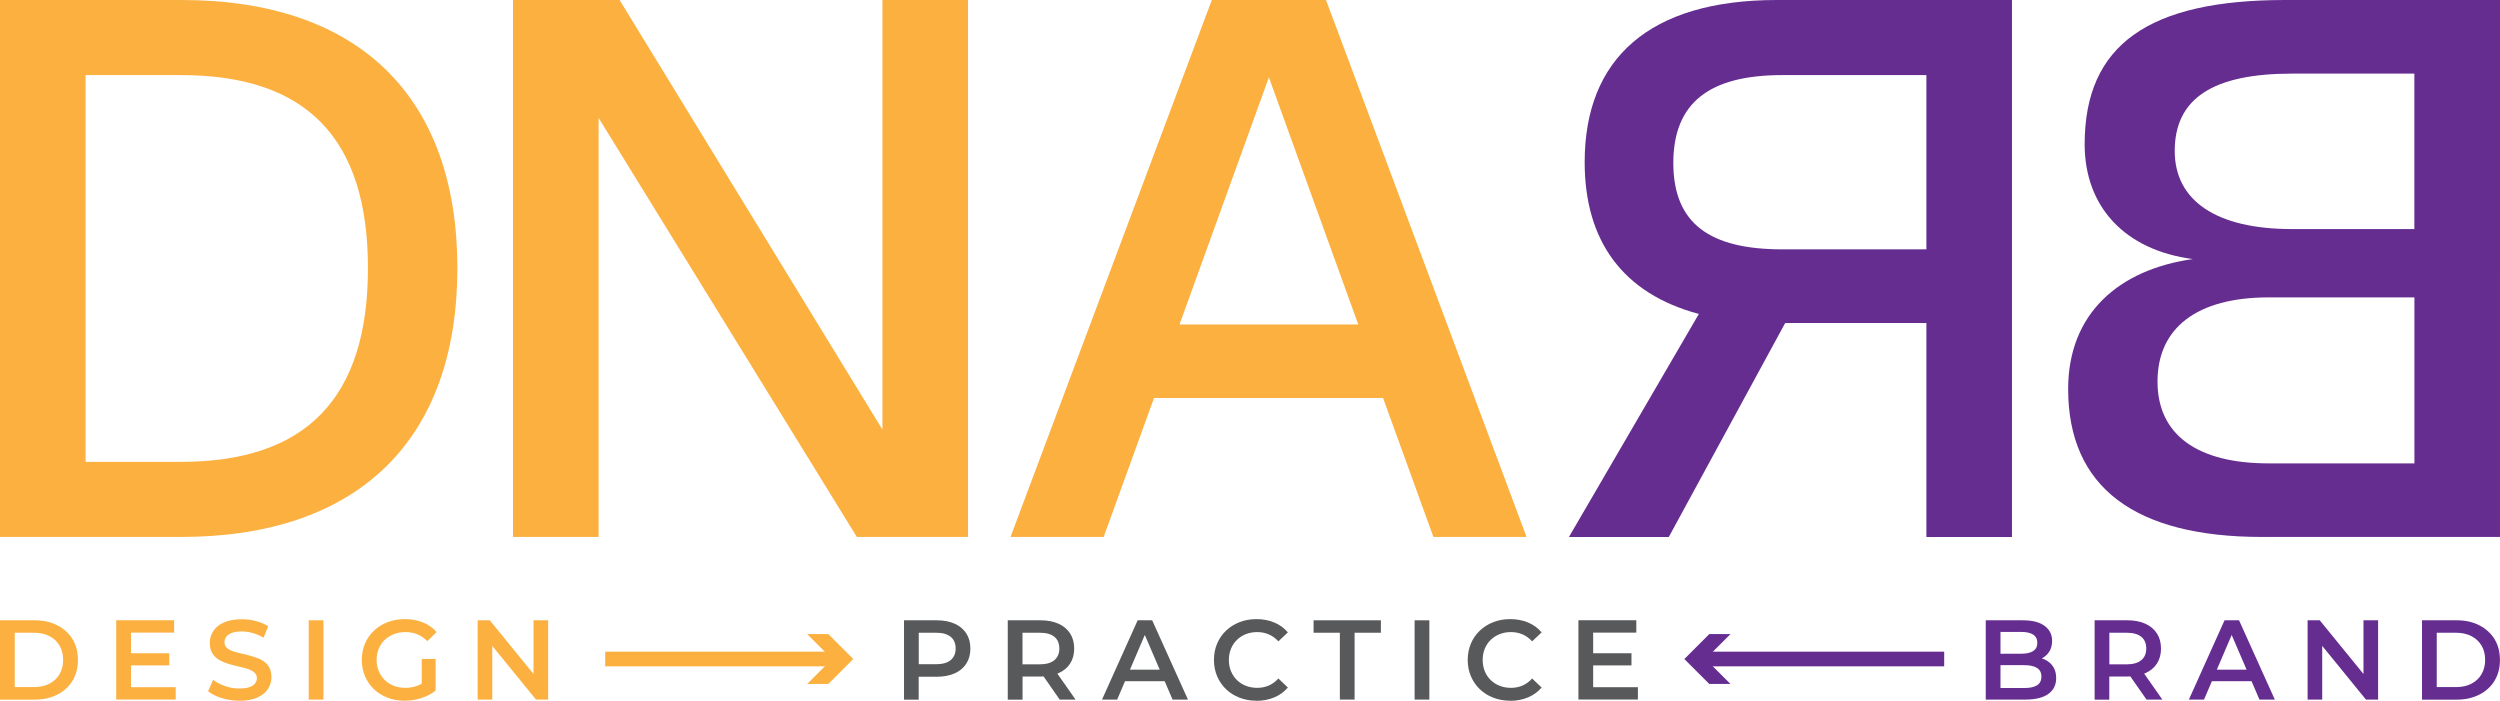 <svg xmlns="http://www.w3.org/2000/svg" id="Layer_2" data-name="Layer 2" viewBox="0 0 424.11 118.87"><defs><style>      .cls-1 {        fill: #662d91;      }      .cls-2 {        fill: #58595b;      }      .cls-3 {        fill: #fbb040;      }    </style></defs><g id="Layer_1-2" data-name="Layer 1"><g><path class="cls-3" d="M0,118.68v-13.45h5.88c1.46,0,2.74.28,3.84.85,1.1.56,1.96,1.35,2.58,2.34.61,1,.92,2.18.92,3.54s-.31,2.52-.92,3.53c-.62,1.01-1.47,1.79-2.58,2.35-1.1.56-2.38.85-3.84.85H0ZM2.5,116.56h3.27c1.01,0,1.89-.19,2.62-.58.74-.38,1.31-.92,1.71-1.61.4-.69.61-1.5.61-2.42s-.2-1.75-.61-2.43c-.4-.69-.97-1.22-1.71-1.6-.74-.38-1.61-.58-2.62-.58h-3.27v9.23Z"></path><path class="cls-3" d="M22.22,116.58h7.59v2.09h-10.09v-13.45h9.82v2.1h-7.32v9.26ZM22.03,110.82h6.69v2.06h-6.69v-2.06Z"></path><path class="cls-3" d="M40.61,118.87c-1.05,0-2.06-.15-3.02-.45-.96-.3-1.72-.69-2.29-1.16l.86-1.94c.54.42,1.2.78,2,1.06.79.28,1.61.42,2.44.42.7,0,1.27-.08,1.71-.23.44-.15.76-.36.96-.62.2-.26.31-.56.31-.89,0-.41-.15-.74-.44-.99-.3-.25-.68-.45-1.14-.6s-.99-.29-1.56-.41c-.57-.13-1.14-.28-1.71-.45s-1.09-.4-1.56-.67c-.47-.28-.85-.64-1.14-1.1s-.44-1.05-.44-1.77.19-1.4.59-2.01c.39-.61.99-1.1,1.79-1.46s1.82-.55,3.05-.55c.81,0,1.61.1,2.4.31.79.21,1.49.5,2.08.88l-.79,1.94c-.6-.36-1.22-.62-1.86-.8s-1.26-.26-1.85-.26c-.69,0-1.25.08-1.68.25-.43.17-.74.38-.94.65-.2.27-.3.58-.3.92,0,.41.14.74.43.99s.67.45,1.13.59c.47.14.99.28,1.57.41s1.15.29,1.72.45c.57.17,1.09.38,1.56.65.47.27.85.63,1.13,1.1.29.46.43,1.04.43,1.75s-.2,1.38-.59,1.99c-.39.61-.99,1.1-1.8,1.46-.81.37-1.83.55-3.06.55Z"></path><path class="cls-3" d="M52.37,118.68v-13.45h2.5v13.45h-2.5Z"></path><path class="cls-3" d="M68.63,118.87c-1.05,0-2.01-.17-2.89-.51s-1.64-.82-2.3-1.44c-.65-.62-1.16-1.36-1.52-2.2-.36-.85-.54-1.77-.54-2.77s.18-1.92.54-2.77c.36-.85.87-1.58,1.53-2.2.66-.62,1.43-1.1,2.32-1.44.88-.34,1.85-.51,2.9-.51,1.14,0,2.17.19,3.08.56s1.69.92,2.32,1.63l-1.58,1.54c-.53-.53-1.09-.91-1.7-1.16s-1.28-.37-2.01-.37-1.36.12-1.96.35c-.6.23-1.12.56-1.56.98-.44.42-.77.92-1.01,1.5-.24.58-.36,1.21-.36,1.9s.12,1.31.36,1.88.57,1.08,1.01,1.51c.44.43.95.76,1.54.99.59.23,1.24.35,1.96.35.67,0,1.31-.11,1.93-.32.62-.21,1.21-.57,1.78-1.07l1.42,1.86c-.7.56-1.52.99-2.45,1.28-.93.29-1.87.43-2.82.43ZM71.54,116.83v-5.04h2.36v5.36l-2.36-.33Z"></path><path class="cls-3" d="M81.03,118.68v-13.45h2.06l8.44,10.36h-1.02v-10.36h2.48v13.45h-2.06l-8.44-10.36h1.02v10.36h-2.48Z"></path></g><g><path class="cls-2" d="M153.36,118.68v-13.45h5.53c1.19,0,2.21.19,3.07.58.85.38,1.51.94,1.97,1.65.46.72.69,1.57.69,2.56s-.23,1.84-.69,2.56-1.12,1.27-1.97,1.65c-.85.38-1.87.58-3.07.58h-4.15l1.11-1.17v5.05h-2.5ZM155.86,113.89l-1.11-1.21h4.04c1.1,0,1.93-.23,2.49-.7.56-.47.84-1.12.84-1.97s-.28-1.52-.84-1.98c-.56-.46-1.39-.69-2.49-.69h-4.04l1.11-1.23v7.78Z"></path><path class="cls-2" d="M170.96,118.68v-13.45h5.54c1.19,0,2.21.19,3.07.58.85.38,1.51.94,1.97,1.65.46.72.69,1.57.69,2.56s-.23,1.84-.69,2.55c-.46.71-1.12,1.26-1.97,1.63-.85.38-1.87.57-3.07.57h-4.15l1.12-1.13v5.05h-2.5ZM173.46,113.89l-1.12-1.19h4.04c1.1,0,1.93-.24,2.49-.71.56-.47.84-1.13.84-1.98s-.28-1.52-.84-1.98c-.56-.46-1.39-.69-2.49-.69h-4.04l1.12-1.23v7.78ZM179.77,118.68l-3.4-4.88h2.67l3.42,4.88h-2.69Z"></path><path class="cls-2" d="M186.95,118.68l6.05-13.45h2.46l6.07,13.45h-2.61l-5.21-12.13h1l-5.19,12.13h-2.58ZM189.74,115.56l.67-1.96h7.26l.67,1.96h-8.61Z"></path><path class="cls-2" d="M213.13,118.87c-1.03,0-1.98-.17-2.85-.51-.88-.34-1.64-.82-2.29-1.44-.65-.62-1.15-1.36-1.51-2.2-.36-.85-.54-1.77-.54-2.77s.18-1.92.54-2.77c.36-.85.86-1.58,1.52-2.2.65-.62,1.42-1.1,2.29-1.44.87-.34,1.83-.51,2.86-.51,1.1,0,2.11.19,3.02.57.91.38,1.68.94,2.31,1.68l-1.61,1.52c-.49-.53-1.03-.92-1.63-1.18-.6-.26-1.26-.39-1.96-.39s-1.35.12-1.93.35-1.09.56-1.52.98c-.43.42-.76.92-1,1.5-.24.58-.36,1.21-.36,1.9s.12,1.33.36,1.9c.24.58.57,1.08,1,1.5.43.42.93.75,1.52.98s1.23.35,1.93.35,1.36-.13,1.96-.39c.6-.26,1.15-.66,1.63-1.2l1.61,1.54c-.63.73-1.4,1.29-2.31,1.67-.91.38-1.92.58-3.04.58Z"></path><path class="cls-2" d="M227.3,118.68v-11.34h-4.46v-2.11h11.42v2.11h-4.46v11.34h-2.5Z"></path><path class="cls-2" d="M239.98,118.68v-13.45h2.5v13.45h-2.5Z"></path><path class="cls-2" d="M256.18,118.87c-1.02,0-1.98-.17-2.85-.51-.88-.34-1.64-.82-2.29-1.44-.65-.62-1.15-1.36-1.51-2.2-.36-.85-.54-1.77-.54-2.77s.18-1.92.54-2.77c.36-.85.86-1.58,1.52-2.2.65-.62,1.42-1.1,2.29-1.44.87-.34,1.83-.51,2.86-.51,1.1,0,2.11.19,3.02.57.91.38,1.68.94,2.31,1.68l-1.61,1.52c-.49-.53-1.03-.92-1.63-1.18-.6-.26-1.26-.39-1.96-.39s-1.35.12-1.93.35c-.58.23-1.09.56-1.52.98-.43.42-.76.92-1,1.5-.24.58-.35,1.21-.35,1.9s.12,1.33.35,1.9.57,1.08,1,1.5.94.75,1.52.98c.58.23,1.23.35,1.93.35s1.36-.13,1.96-.39c.6-.26,1.15-.66,1.63-1.2l1.61,1.54c-.63.73-1.4,1.29-2.31,1.67-.91.38-1.92.58-3.04.58Z"></path><path class="cls-2" d="M270.27,116.58h7.59v2.09h-10.09v-13.45h9.82v2.1h-7.32v9.26ZM270.08,110.82h6.69v2.06h-6.69v-2.06Z"></path></g><g><path class="cls-1" d="M336.87,118.68v-13.45h6.3c1.61,0,2.84.32,3.69.95.85.63,1.27,1.48,1.27,2.55,0,.72-.17,1.33-.5,1.84-.33.51-.78.9-1.34,1.17-.56.28-1.16.41-1.82.41l.35-.69c.76,0,1.44.14,2.04.41.6.28,1.08.68,1.43,1.2.35.53.53,1.18.53,1.96,0,1.15-.44,2.05-1.33,2.69-.88.64-2.2.96-3.94.96h-6.69ZM339.37,116.72h4.04c.93,0,1.65-.15,2.15-.46.5-.31.75-.8.75-1.48s-.25-1.16-.75-1.47c-.5-.31-1.22-.47-2.15-.47h-4.23v-1.94h3.73c.87,0,1.54-.15,2.01-.46s.7-.77.7-1.38-.23-1.1-.7-1.4-1.14-.46-2.01-.46h-3.54v9.53Z"></path><path class="cls-1" d="M355.34,118.68v-13.45h5.53c1.19,0,2.21.19,3.07.58.85.38,1.51.94,1.97,1.65s.69,1.57.69,2.56-.23,1.84-.69,2.55c-.46.71-1.12,1.26-1.97,1.63-.85.38-1.87.57-3.07.57h-4.15l1.11-1.13v5.05h-2.5ZM357.84,113.89l-1.11-1.19h4.04c1.1,0,1.93-.24,2.49-.71.56-.47.84-1.13.84-1.98s-.28-1.52-.84-1.98c-.56-.46-1.39-.69-2.49-.69h-4.04l1.11-1.23v7.78ZM364.14,118.68l-3.4-4.88h2.67l3.42,4.88h-2.69Z"></path><path class="cls-1" d="M371.33,118.68l6.05-13.45h2.46l6.07,13.45h-2.61l-5.21-12.13h1l-5.19,12.13h-2.58ZM374.11,115.56l.67-1.96h7.27l.67,1.96h-8.61Z"></path><path class="cls-1" d="M391.47,118.68v-13.45h2.06l8.44,10.36h-1.02v-10.36h2.48v13.45h-2.06l-8.44-10.36h1.02v10.36h-2.48Z"></path><path class="cls-1" d="M410.88,118.68v-13.45h5.88c1.46,0,2.74.28,3.84.85,1.1.56,1.96,1.35,2.58,2.34.61,1,.92,2.18.92,3.54s-.31,2.52-.92,3.53c-.62,1.01-1.47,1.79-2.58,2.35-1.1.56-2.38.85-3.84.85h-5.88ZM413.38,116.56h3.27c1.01,0,1.89-.19,2.62-.58.74-.38,1.31-.92,1.71-1.61s.61-1.5.61-2.42-.2-1.75-.61-2.43-.97-1.22-1.71-1.6c-.74-.38-1.61-.58-2.62-.58h-3.27v9.23Z"></path></g><g><rect class="cls-3" x="102.67" y="110.55" width="39.23" height="2.49"></rect><polygon class="cls-3" points="136.93 116.03 141.16 111.8 136.93 107.57 140.52 107.57 144.75 111.8 140.52 116.03 136.93 116.03"></polygon></g><g><rect class="cls-1" x="288.6" y="110.55" width="41.22" height="2.49"></rect><polygon class="cls-1" points="293.56 107.57 289.33 111.8 293.56 116.03 289.97 116.03 285.74 111.8 289.97 107.57 293.56 107.57"></polygon></g><path class="cls-3" d="M0,0h30.83c29.94,0,46.76,16.31,46.76,45.48s-16.82,45.61-46.89,45.61H0V0ZM30.7,78.35c21.15,0,31.72-10.7,31.72-32.87S51.85,12.74,30.7,12.74H14.52v65.61h16.18Z"></path><path class="cls-3" d="M87.02,0h18.09l44.59,72.88V0h14.52v91.09h-18.86L101.55,20v71.09h-14.52V0Z"></path><path class="cls-3" d="M205.58,0h19.37l34.02,91.09h-15.8l-8.54-23.57h-38.86l-8.54,23.57h-15.8L205.58,0ZM230.42,55.04l-15.16-41.92-15.16,41.92h30.32Z"></path><path class="cls-1" d="M341.33,0h-39.88c-21.66,0-32.62,9.94-32.62,27.52,0,13.38,6.5,22.3,19.37,25.74l-22.04,37.84h16.94l19.75-36.31h23.95v36.31h14.52V0ZM302.34,42.3c-12.23,0-18.47-4.33-18.47-14.65s6.24-14.91,18.47-14.91h24.46v29.56h-24.46Z"></path><path class="cls-1" d="M424.11,0h-36.44c-23.06,0-34.02,7.52-34.02,24.46,0,10.57,6.75,17.96,18.35,19.49-12.61,1.78-21.15,9.3-21.15,22.04,0,16.69,11.34,25.1,32.87,25.1h40.39V0ZM388.81,38.86c-12.87,0-19.88-4.84-19.88-13.25,0-8.92,6.5-13.12,19.88-13.12h20.77v26.37h-20.77ZM384.87,78.61c-12.1,0-18.86-4.84-18.86-13.89s6.63-14.27,18.86-14.27h24.72v28.16h-24.72Z"></path></g></svg>
